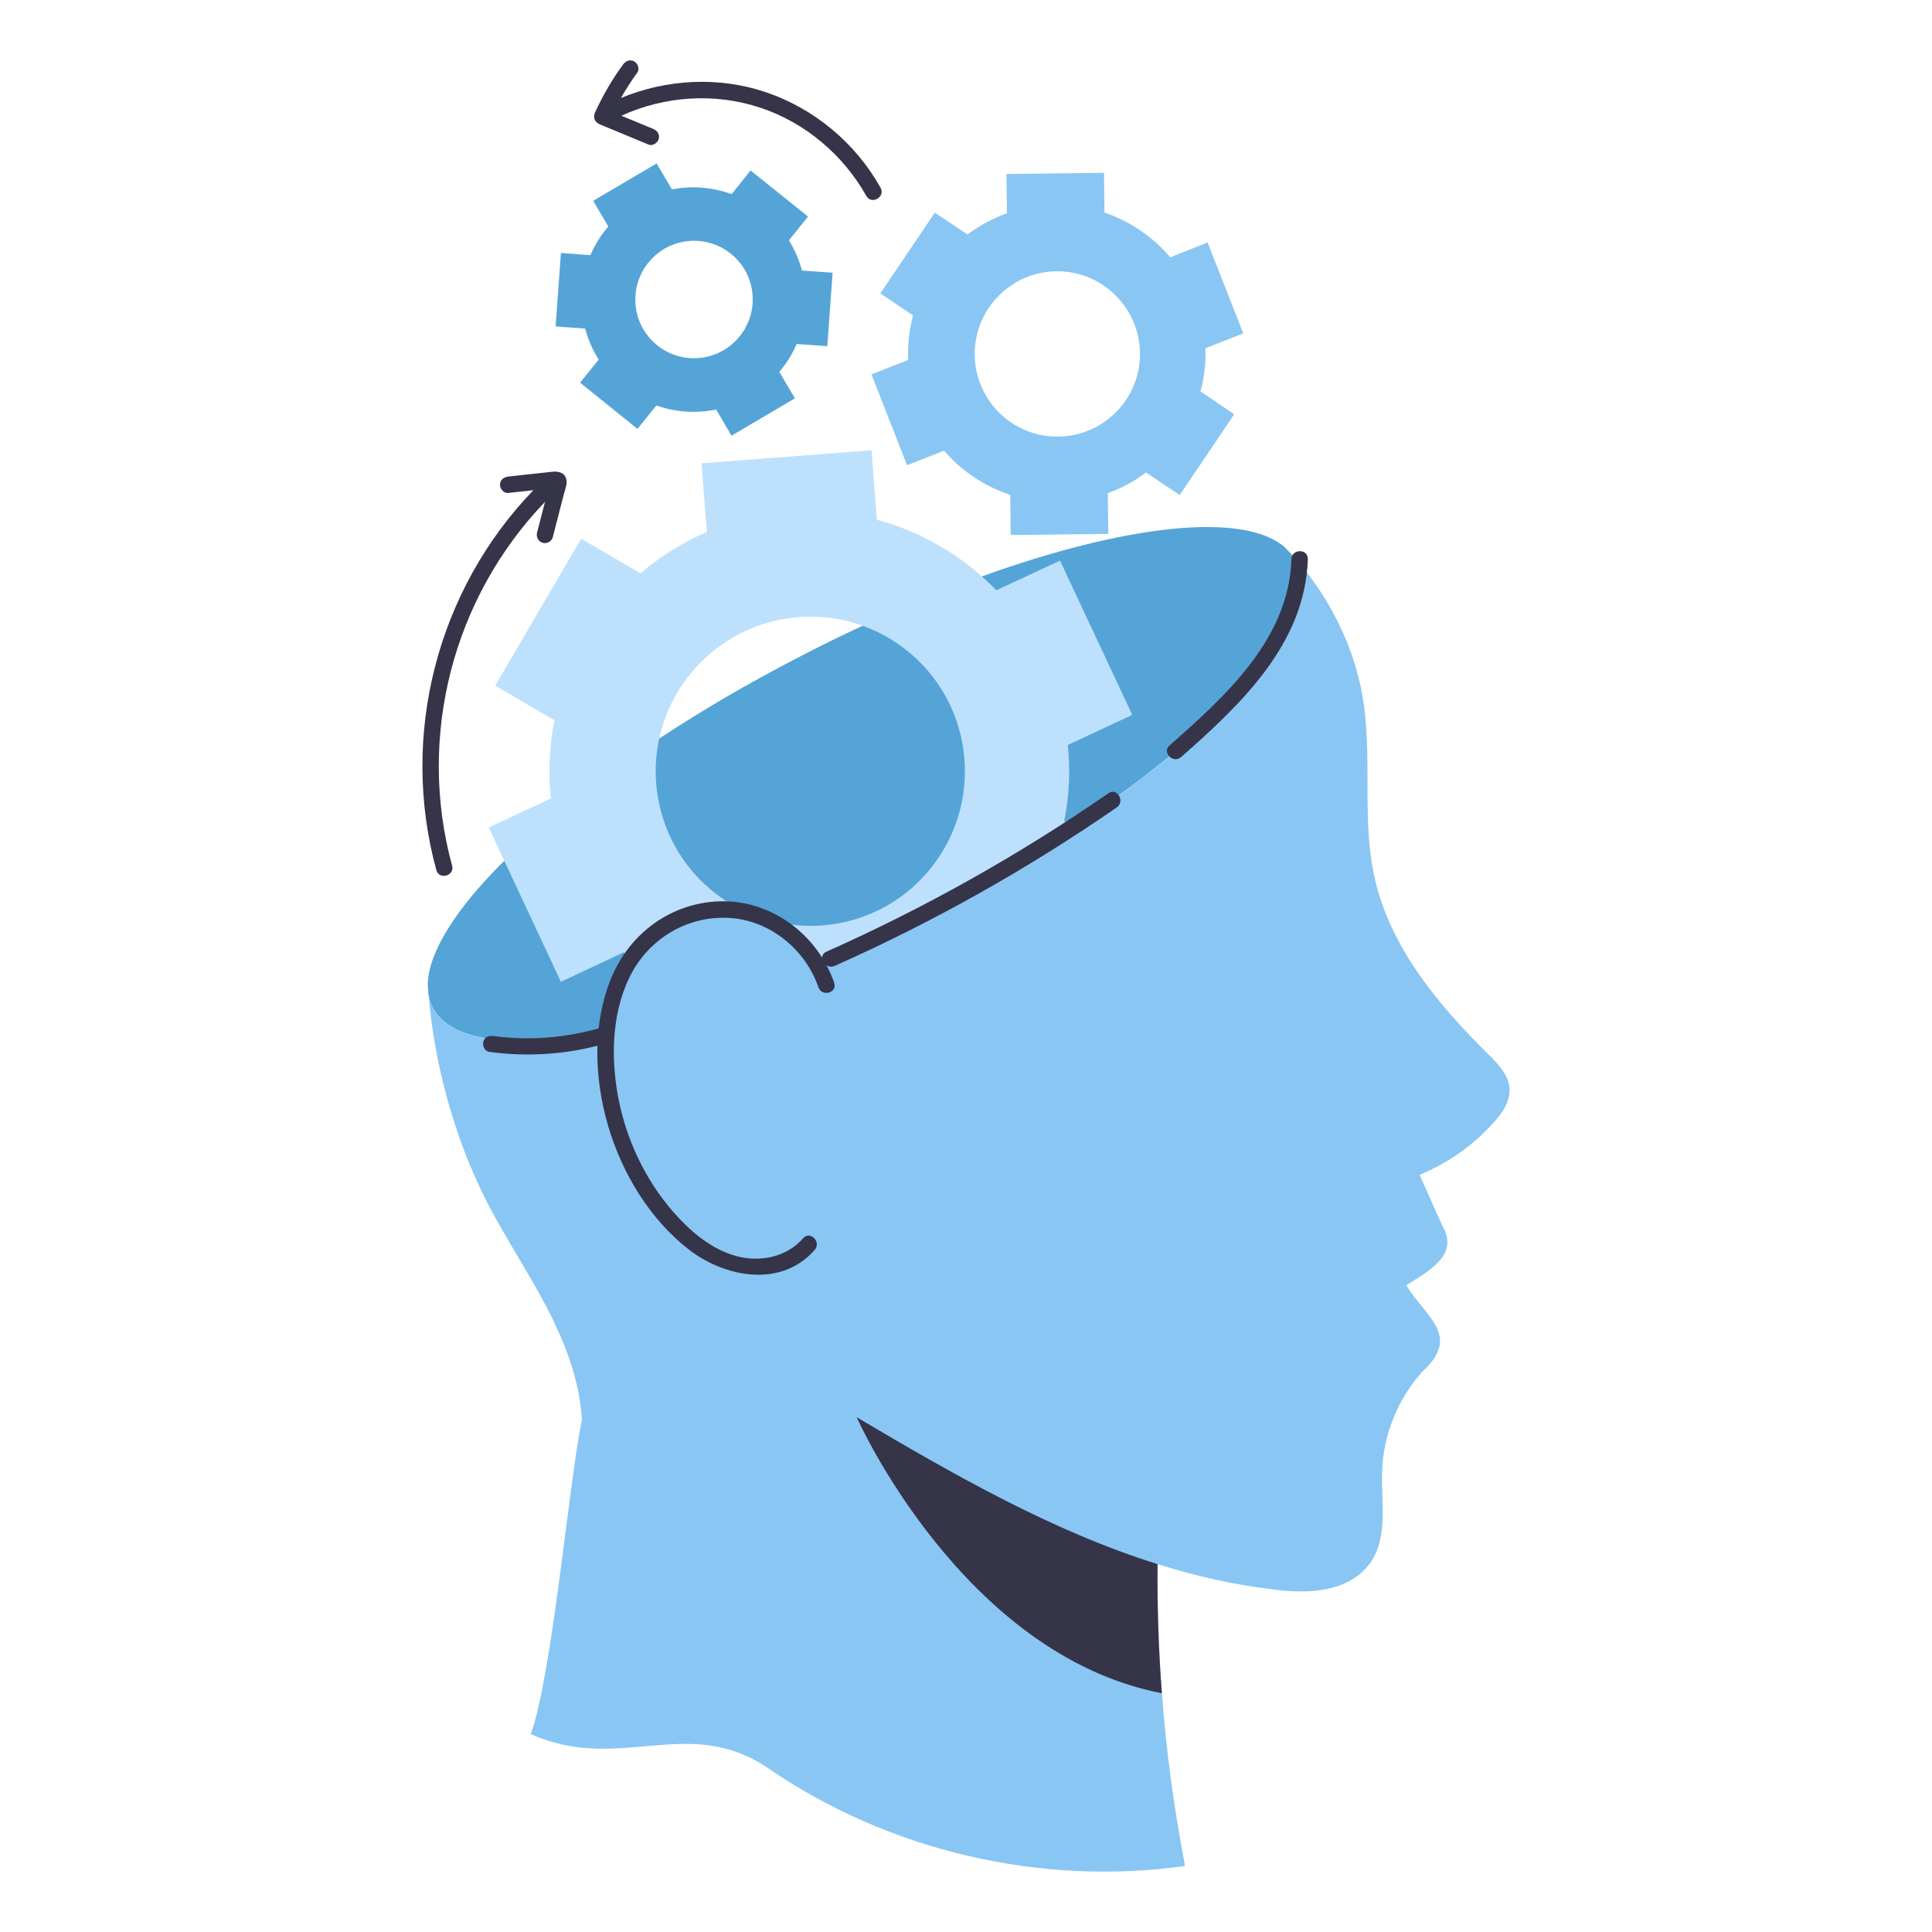 <svg xmlns="http://www.w3.org/2000/svg" width="128" height="128" viewBox="0 0 128 128" fill="none"><path d="M28.337 65.177V65.203C28.35 65.415 28.363 65.633 28.383 65.852C28.429 66.17 28.522 66.474 28.668 66.746C29.866 69.056 34.116 69.507 40.035 68.368C40.154 67.388 40.412 66.428 40.823 65.521C41.114 64.872 41.498 64.263 41.948 63.707C43.59 61.668 46.152 60.364 48.734 60.675C49.27 60.735 49.787 60.867 50.29 61.052C51.786 61.595 53.123 62.621 54.176 63.839C56.592 62.813 59.081 61.648 61.597 60.344C65.039 58.563 68.244 56.67 71.13 54.763C81.49 47.905 87.713 40.768 85.833 37.134C85.76 36.995 85.674 36.863 85.575 36.737C85.423 36.571 85.27 36.406 85.105 36.24C82.364 33.89 74.586 34.75 65.04 38.193C62.511 39.107 59.87 40.199 57.155 41.457C55.745 42.106 54.322 42.807 52.898 43.549C49.581 45.264 46.483 47.078 43.683 48.925C39.519 51.659 36.01 54.44 33.402 57.035C30.244 60.166 28.41 63.033 28.338 65.184L28.337 65.177Z" fill="#55A4D8"></path><path d="M36.506 52.897C36.314 51.189 36.393 49.441 36.731 47.72L32.805 45.429L38.505 35.691L42.431 37.982C43.762 36.85 45.245 35.923 46.833 35.241L46.476 30.693L57.743 29.832L58.094 34.433C59.537 34.81 60.954 35.406 62.304 36.201C63.297 36.777 64.217 37.446 65.045 38.187C65.383 38.478 65.7 38.789 66.012 39.107L70.229 37.141L75.015 47.362L70.745 49.355C70.917 51.017 70.844 52.718 70.507 54.386L71.129 54.75C68.243 56.657 65.039 58.55 61.596 60.331C59.08 61.635 56.591 62.8 54.175 63.826C53.122 62.608 51.785 61.582 50.289 61.039C49.786 60.854 49.27 60.721 48.733 60.662C46.151 60.344 43.589 61.655 41.947 63.694C41.729 63.495 41.523 63.297 41.325 63.092L37.161 65.045L33.407 57.021L32.381 54.823L36.512 52.89L36.506 52.897ZM46.695 58.59C47.787 59.609 49.045 60.344 50.376 60.794C54.077 62.052 58.327 61.138 61.167 58.1C65.027 53.962 64.815 47.475 60.684 43.615C59.631 42.635 58.427 41.914 57.156 41.457C53.422 40.113 49.086 41.027 46.206 44.112C44.895 45.509 44.061 47.177 43.677 48.918C42.936 52.327 43.955 56.028 46.689 58.59H46.695Z" fill="#BDE1FD"></path><path d="M36.712 87.606C37.692 89.632 38.427 91.843 38.552 94.061C37.711 98.06 36.579 111.047 35.163 114.886C41.075 117.534 45.57 113.517 50.925 117.171C58.896 122.633 68.938 124.976 78.504 123.626L78.451 123.288C77.756 119.62 77.253 115.907 76.981 112.18C76.769 109.333 76.67 106.487 76.696 103.627C79.198 104.421 81.774 105.004 84.408 105.308C86.616 105.61 89.343 105.518 90.777 103.554C91.995 101.839 91.485 99.496 91.571 97.391C91.67 94.995 92.637 92.638 94.245 90.864C96.837 88.477 94.446 87.259 93.166 85.151C94.571 84.25 96.724 83.175 95.562 81.225C95.059 80.1 94.556 78.968 94.053 77.836C95.933 77.061 97.634 75.863 98.978 74.347C99.534 73.731 100.05 72.99 100.011 72.149C99.965 71.229 99.256 70.494 98.601 69.845C95.258 66.548 92.107 62.755 91.074 58.167C90.24 54.46 90.882 50.567 90.372 46.794C89.882 43.087 88.128 39.552 85.592 36.738C85.685 36.864 85.777 36.996 85.844 37.135C88.247 41.776 77.403 52.163 61.608 60.345C59.099 61.649 56.603 62.814 54.187 63.84C52.777 62.211 50.87 60.934 48.739 60.676C45.455 60.272 42.198 62.51 40.828 65.522C40.411 66.429 40.159 67.389 40.04 68.375C34.128 69.514 29.872 69.063 28.68 66.753C28.534 66.475 28.442 66.184 28.395 65.859C28.759 70.513 30.156 75.538 32.268 79.649C33.665 82.357 35.406 84.872 36.723 87.613L36.71 87.606H36.712Z" fill="#89C6F4"></path><path d="M56.757 93.895C56.757 93.895 63.728 109.624 76.975 112.18C76.757 109.333 76.664 106.48 76.69 103.627C69.686 101.436 63.125 97.662 56.757 93.895Z" fill="#363449"></path><path d="M40.518 64.747C41.743 61.814 44.477 59.808 47.688 59.716C51.104 59.61 54.176 61.927 55.268 65.118C55.493 65.78 54.447 66.065 54.222 65.409C53.375 62.933 51.051 61.007 48.41 60.821C45.55 60.616 42.929 62.211 41.691 64.773C40.46 67.328 40.46 70.46 41.055 73.181C41.677 75.988 43.028 78.643 45.007 80.735C46.119 81.907 47.476 82.953 49.085 83.29C50.581 83.601 52.19 83.204 53.209 82.039C53.672 81.509 54.434 82.284 53.977 82.807C51.779 85.329 48.072 84.647 45.682 82.82C43.047 80.794 41.194 77.703 40.273 74.538C39.366 71.413 39.24 67.805 40.511 64.76L40.518 64.747Z" fill="#363449"></path><path d="M77.485 49.388C81.179 46.131 85.396 42.338 85.561 37.042C85.581 36.347 86.667 36.34 86.647 37.042C86.468 42.669 82.192 46.687 78.253 50.156C77.73 50.619 76.962 49.851 77.485 49.388Z" fill="#363449"></path><path d="M54.751 63.052C61.292 60.139 67.548 56.624 73.439 52.553C74.015 52.156 74.558 53.096 73.988 53.493C68.096 57.564 61.84 61.08 55.3 63.992C54.664 64.277 54.115 63.337 54.751 63.052Z" fill="#363449"></path><path d="M32.018 69.017C32.104 68.699 32.395 68.6 32.687 68.64C35.064 68.964 37.493 68.759 39.797 68.097C40.472 67.905 40.757 68.951 40.088 69.143C37.586 69.865 34.977 70.037 32.402 69.686C32.111 69.646 31.952 69.276 32.025 69.017H32.018Z" fill="#363449"></path><path d="M52.269 15.924C52.646 16.54 52.944 17.208 53.13 17.923L55.162 18.069L54.811 22.935L52.779 22.789C52.494 23.464 52.104 24.08 51.634 24.643L52.667 26.391L48.463 28.867L47.45 27.133C46.788 27.272 46.1 27.312 45.404 27.265C44.735 27.219 44.08 27.073 43.484 26.861L42.233 28.417L38.433 25.352L39.664 23.823C39.267 23.194 38.962 22.499 38.764 21.771L36.811 21.625L37.162 16.759L39.115 16.905C39.42 16.203 39.823 15.568 40.3 15.005L39.3 13.304L43.504 10.828L44.517 12.549C45.146 12.423 45.808 12.377 46.483 12.436C47.178 12.482 47.847 12.635 48.476 12.86L49.727 11.291L53.534 14.349L52.263 15.931L52.269 15.924ZM43.14 17.188C41.677 18.757 41.75 21.22 43.325 22.689C44.894 24.152 47.357 24.066 48.82 22.497C50.283 20.928 50.21 18.465 48.641 17.002C47.065 15.532 44.603 15.619 43.14 17.188Z" fill="#55A4D8"></path><path d="M75.512 15.242C76.28 15.765 76.962 16.367 77.531 17.049L80.007 16.063L82.37 22.087L79.861 23.073C79.894 24.026 79.795 24.993 79.537 25.933L81.768 27.449L78.16 32.798L75.929 31.302C75.161 31.885 74.3 32.348 73.394 32.672L73.427 35.373L66.959 35.446L66.933 32.785C66.086 32.507 65.278 32.116 64.503 31.593C63.762 31.096 63.106 30.514 62.55 29.859L60.094 30.819L57.737 24.801L60.173 23.848C60.127 22.862 60.233 21.875 60.491 20.902L58.326 19.439L61.934 14.09L64.099 15.533C64.9 14.937 65.787 14.461 66.714 14.13L66.681 11.528L73.142 11.449L73.175 14.084C73.983 14.355 74.77 14.739 75.512 15.243V15.242ZM66.052 19.711C63.993 21.915 64.099 25.378 66.31 27.45C68.521 29.522 71.983 29.396 74.049 27.192C76.121 24.981 75.995 21.519 73.791 19.453C71.58 17.381 68.124 17.5 66.052 19.711Z" fill="#89C6F4"></path><path d="M35.328 32.481H35.315C34.766 32.541 34.216 32.6 33.667 32.66C33.376 32.693 33.124 32.389 33.124 32.117C33.124 31.799 33.376 31.607 33.667 31.574C34.316 31.501 34.958 31.435 35.607 31.362C35.931 31.329 36.256 31.289 36.573 31.256C36.964 31.216 37.381 31.282 37.513 31.719C37.606 32.024 37.453 32.388 37.374 32.679C37.288 33.01 37.202 33.341 37.116 33.672C36.95 34.308 36.785 34.95 36.626 35.585C36.553 35.87 36.235 36.042 35.957 35.962C35.672 35.883 35.507 35.578 35.58 35.293L36.037 33.519L36.11 33.248C30.006 39.603 27.616 48.799 29.953 57.352C30.138 58.027 29.092 58.319 28.907 57.643C26.471 48.726 28.953 39.1 35.335 32.48L35.328 32.481Z" fill="#363449"></path><path d="M39.426 7.444C39.936 6.325 40.558 5.259 41.286 4.266C41.458 4.028 41.756 3.915 42.027 4.074C42.259 4.213 42.398 4.577 42.219 4.815C41.828 5.351 41.464 5.914 41.14 6.49C44.152 5.245 47.581 5.053 50.693 6.093C53.924 7.172 56.671 9.463 58.339 12.435C58.683 13.044 57.743 13.594 57.399 12.984C55.87 10.27 53.367 8.138 50.402 7.145C47.377 6.132 44.053 6.351 41.167 7.668C41.869 7.959 42.564 8.244 43.266 8.535C43.537 8.648 43.729 8.892 43.643 9.204C43.57 9.462 43.246 9.694 42.974 9.581C41.902 9.137 40.822 8.694 39.75 8.244C39.406 8.098 39.267 7.795 39.426 7.444Z" fill="#363449"></path></svg>